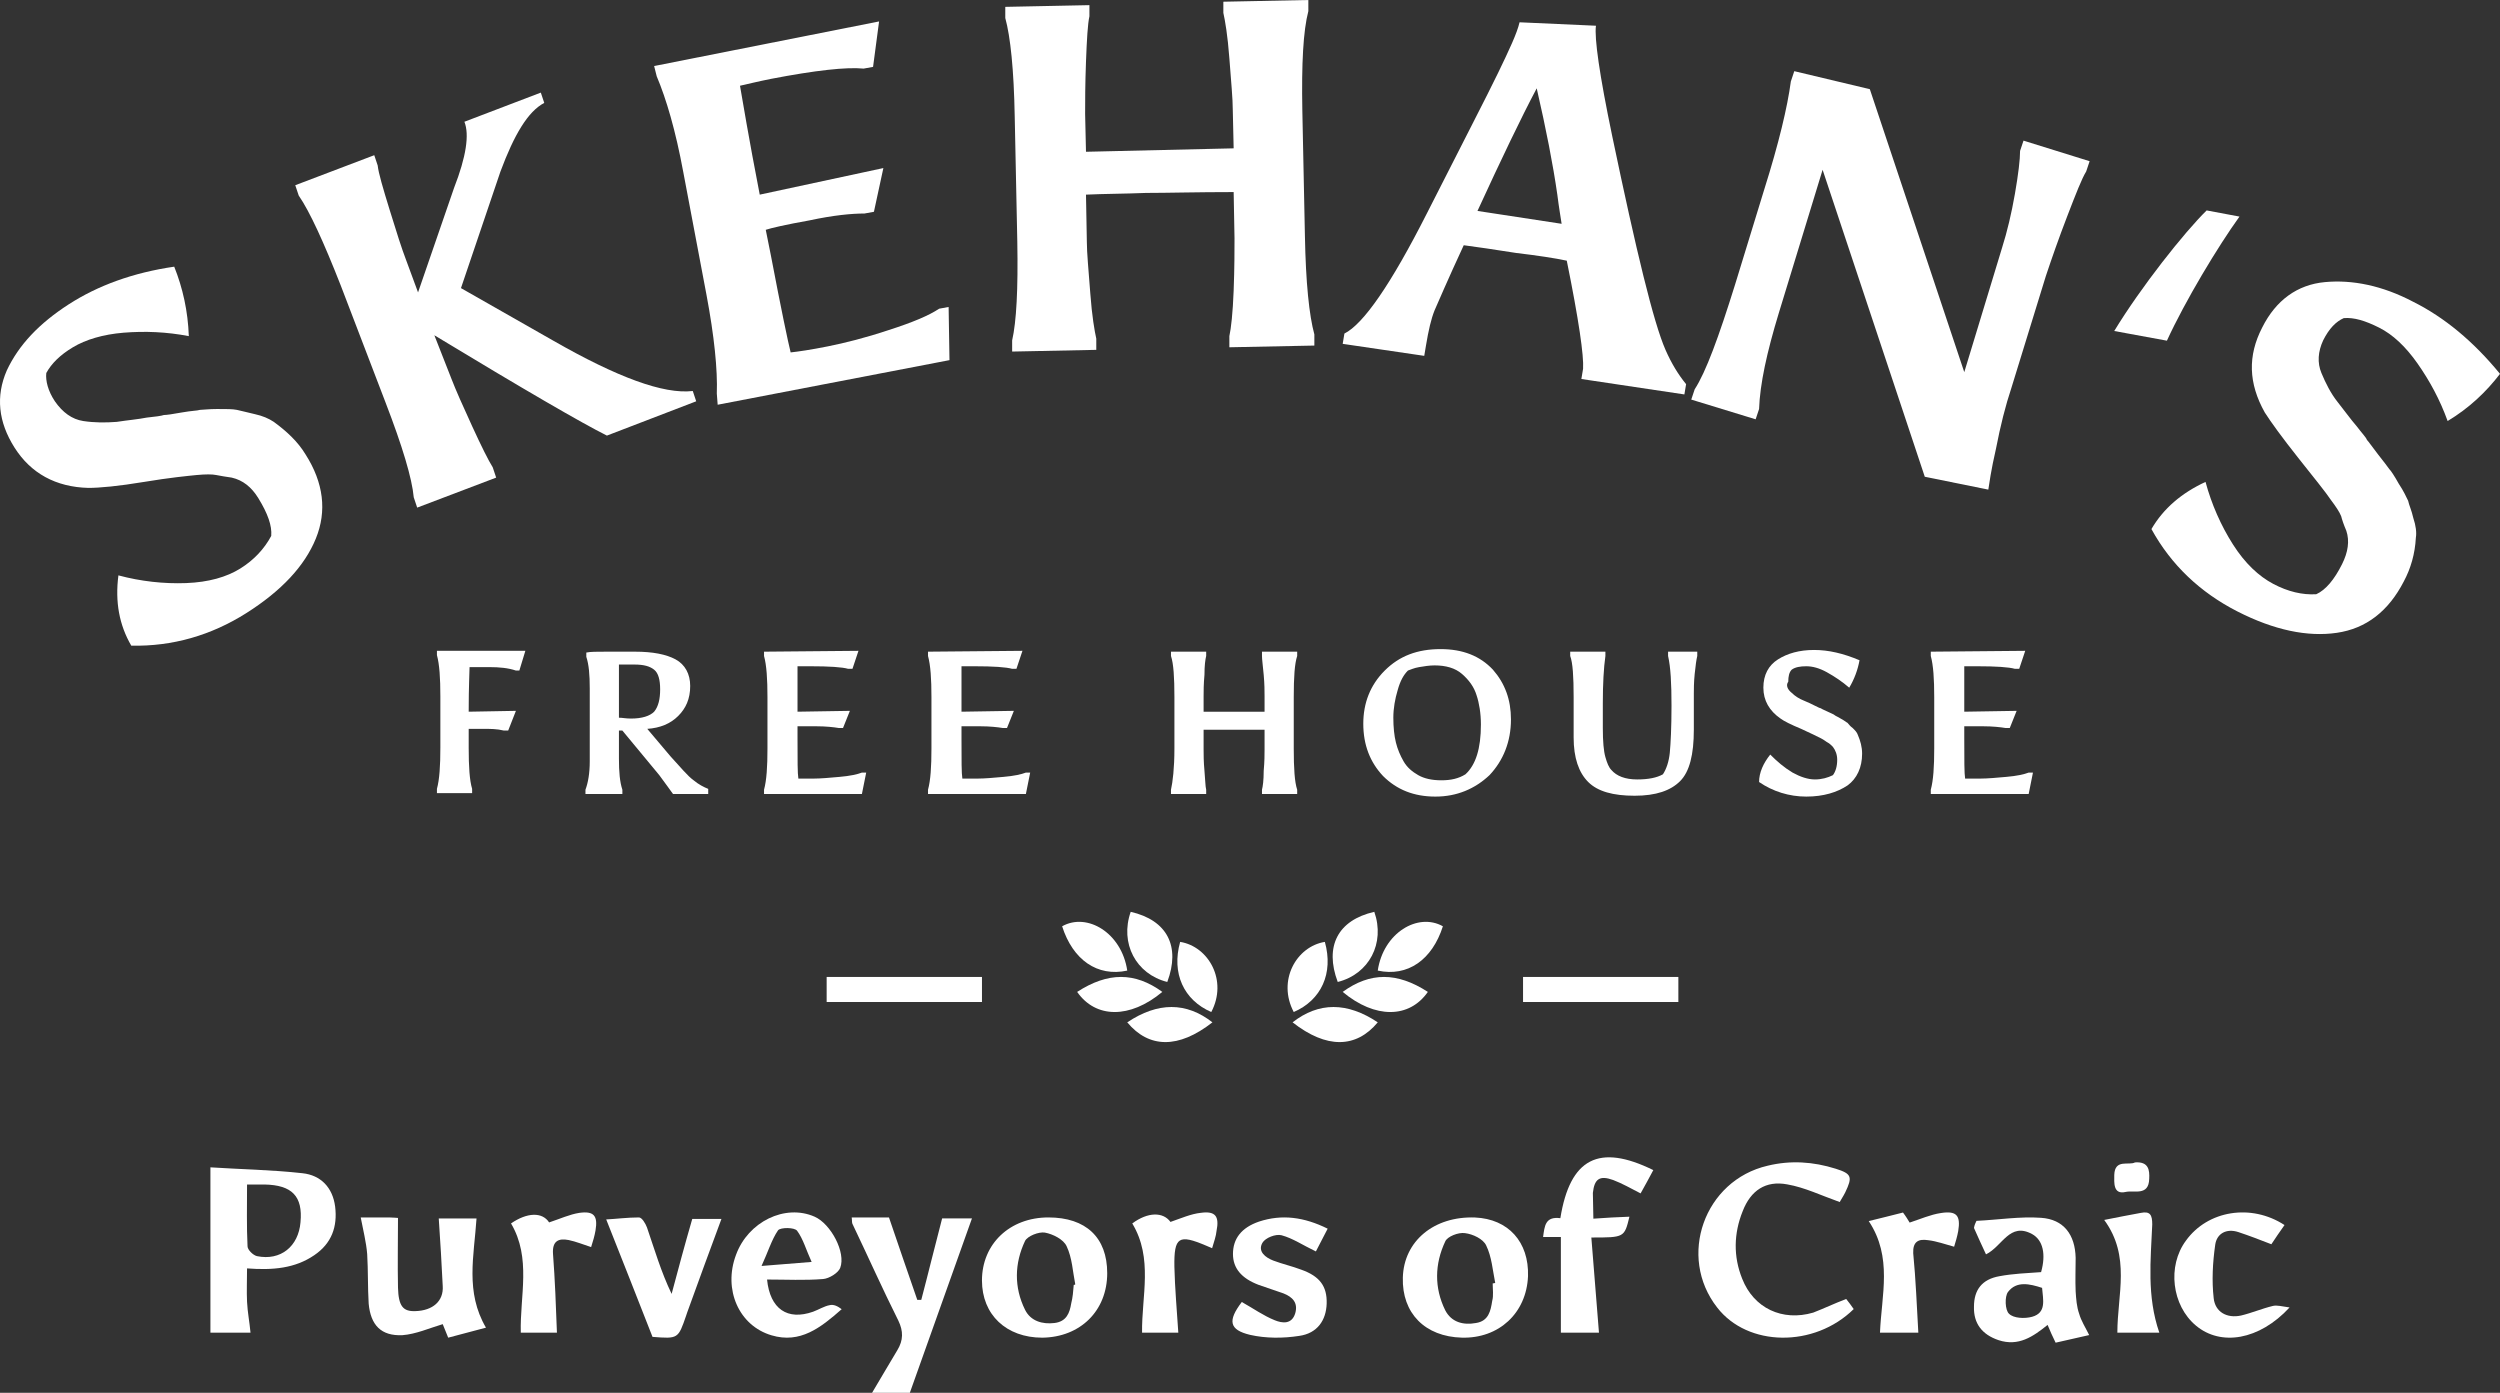 <?xml version="1.0" encoding="UTF-8"?>
<svg width="499px" height="278px" viewBox="0 0 499 278" version="1.1" xmlns="http://www.w3.org/2000/svg" xmlns:xlink="http://www.w3.org/1999/xlink">
    <rect x="0" y="0" width="499" height="278" fill="#333333" stroke="none"/>
    <title>Group 5</title>
    <g id="Page-2" stroke="none" stroke-width="1" fill="none" fill-rule="evenodd">
        <g id="Group-5" fill="#FFFFFF">
            <g id="fe1d9f9" fill-rule="nonzero">
                <g id="XMLID_4_">
                    <g id="XMLID_37_" transform="translate(87.211, 129.562)">
                        <path d="M15.766,4.279 C14.223,3.765 12.51,3.594 10.453,3.594 C8.397,3.594 7.026,3.594 6.512,3.594 C6.512,4.45 6.34,7.36 6.34,12.494 L15.766,12.323 L14.223,16.259 L13.366,16.259 C11.996,15.917 10.625,15.917 9.254,15.917 C7.883,15.917 6.855,15.917 6.34,15.917 L6.34,19.682 C6.34,23.448 6.512,26.186 7.026,27.898 L7.026,28.753 L0,28.753 L0,27.898 C0.514,26.015 0.685,23.277 0.685,19.682 L0.685,9.413 C0.685,5.819 0.514,3.081 0,1.198 L0,0.342 L17.651,0.342 L16.451,4.279 L15.766,4.279 Z" id="XMLID_38_"></path>
                        <path d="M33.759,0.513 L39.585,0.513 C43.012,0.513 45.754,1.027 47.639,2.054 C49.524,3.081 50.553,4.963 50.553,7.36 C50.553,9.927 49.696,11.809 48.153,13.35 C46.611,14.89 44.555,15.746 41.984,15.917 L46.611,21.394 C48.668,23.619 50.038,25.33 51.238,26.186 C52.266,27.042 53.294,27.555 54.151,27.898 L54.151,28.925 L47.125,28.925 C46.783,28.411 45.754,27.042 44.383,25.159 L37.015,16.259 C36.672,16.259 36.501,16.259 36.329,16.259 L36.329,21.907 C36.329,24.475 36.501,26.529 37.015,28.069 L37.015,28.925 L29.646,28.925 L29.646,28.069 C30.16,26.7 30.503,24.817 30.503,22.421 L30.503,7.873 C30.503,5.135 30.332,3.081 29.817,1.54 L29.817,0.685 C30.674,0.513 31.874,0.513 33.759,0.513 Z M44.555,8.044 C44.555,6.161 44.212,4.792 43.355,4.108 C42.498,3.423 41.299,3.081 39.414,3.081 C37.7,3.081 36.672,3.081 36.329,3.081 C36.329,3.936 36.329,7.36 36.329,13.692 C37.015,13.692 37.7,13.863 38.728,13.863 C40.956,13.863 42.498,13.35 43.355,12.494 C44.212,11.467 44.555,9.927 44.555,8.044 Z" id="XMLID_40_"></path>
                        <path d="M74.544,3.423 C73.515,3.423 72.487,3.423 71.973,3.423 C71.973,4.621 71.973,7.702 71.973,12.494 L82.426,12.323 L81.055,15.746 L80.199,15.746 C79.17,15.575 77.628,15.404 75.743,15.404 C73.687,15.404 72.487,15.404 71.973,15.404 L71.973,17.629 C71.973,22.25 71.973,24.817 72.144,25.844 C72.83,25.844 73.858,25.844 75.229,25.844 C76.6,25.844 78.485,25.673 80.37,25.502 C82.426,25.33 83.969,24.988 84.825,24.646 L85.682,24.646 L84.825,28.925 L65.29,28.925 L65.29,28.069 C65.804,26.186 65.975,23.448 65.975,19.854 L65.975,9.584 C65.975,5.99 65.804,3.252 65.29,1.369 L65.29,0.513 L84.14,0.342 L82.94,3.936 L82.084,3.936 C80.884,3.594 78.314,3.423 74.544,3.423 Z" id="XMLID_43_"></path>
                        <path d="M107.274,3.423 C106.246,3.423 105.218,3.423 104.704,3.423 C104.704,4.621 104.704,7.702 104.704,12.494 L115.157,12.323 L113.786,15.746 L112.929,15.746 C111.901,15.575 110.359,15.404 108.474,15.404 C106.417,15.404 105.218,15.404 104.704,15.404 L104.704,17.629 C104.704,22.25 104.704,24.817 104.875,25.844 C105.561,25.844 106.589,25.844 107.96,25.844 C109.331,25.844 111.216,25.673 113.101,25.502 C115.157,25.33 116.699,24.988 117.556,24.646 L118.413,24.646 L117.556,28.925 L98.02,28.925 L98.02,28.069 C98.535,26.186 98.706,23.448 98.706,19.854 L98.706,9.584 C98.706,5.99 98.535,3.252 98.02,1.369 L98.02,0.513 L116.871,0.342 L115.671,3.936 L114.814,3.936 C113.615,3.594 111.044,3.423 107.274,3.423 Z" id="XMLID_45_"></path>
                        <path d="M171.022,9.584 L171.022,19.854 C171.022,23.79 171.193,26.529 171.707,28.069 L171.707,28.925 L164.681,28.925 L164.681,28.069 C164.853,27.384 165.024,26.186 165.024,24.304 C165.195,22.421 165.195,21.052 165.195,20.025 L165.195,16.088 C162.111,16.088 159.712,16.088 157.998,16.088 C156.284,16.088 154.571,16.088 153.028,16.088 L153.028,20.025 C153.028,21.052 153.028,22.421 153.2,24.304 C153.371,26.186 153.371,27.384 153.543,28.069 L153.543,28.925 L146.517,28.925 L146.517,28.069 C146.859,26.529 147.202,23.79 147.202,19.854 L147.202,9.584 C147.202,5.648 147.031,2.91 146.517,1.369 L146.517,0.513 L153.543,0.513 L153.543,1.369 C153.371,2.054 153.2,3.252 153.2,5.135 C153.028,7.017 153.028,8.386 153.028,9.413 L153.028,12.494 L165.195,12.494 L165.195,9.413 C165.195,8.386 165.195,7.017 165.024,5.135 C164.853,3.252 164.681,2.054 164.681,1.369 L164.681,0.513 L171.707,0.513 L171.707,1.369 C171.193,2.91 171.022,5.648 171.022,9.584 Z" id="XMLID_47_"></path>
                        <path d="M199.297,29.438 C195.013,29.438 191.585,28.069 188.844,25.33 C186.273,22.592 184.902,19.169 184.902,14.89 C184.902,10.783 186.273,7.188 189.186,4.279 C192.1,1.369 195.698,0 200.325,0 C204.781,0 208.208,1.369 210.778,4.108 C213.177,6.846 214.377,10.098 214.377,14.034 C214.377,18.484 212.835,22.25 210.093,25.159 C207.18,27.898 203.581,29.438 199.297,29.438 Z M208.379,15.061 C208.379,12.836 208.036,10.783 207.522,9.242 C207.008,7.531 205.98,6.161 204.609,4.963 C203.238,3.765 201.353,3.252 199.126,3.252 C198.097,3.252 197.069,3.423 196.041,3.594 C195.013,3.765 194.327,4.108 193.813,4.279 C192.956,5.135 192.271,6.333 191.757,8.215 C191.243,9.927 190.9,11.809 190.9,13.692 C190.9,15.575 191.071,17.286 191.414,18.656 C191.757,20.025 192.271,21.223 192.956,22.421 C193.642,23.619 194.67,24.475 195.87,25.159 C197.069,25.844 198.611,26.186 200.496,26.186 C202.381,26.186 203.924,25.844 205.295,24.988 C207.351,23.105 208.379,19.854 208.379,15.061 Z" id="XMLID_49_"></path>
                        <path d="M250.878,8.9 L250.878,16.088 C250.878,21.052 250.021,24.475 248.136,26.357 C246.251,28.24 243.338,29.267 239.053,29.267 C234.769,29.267 231.685,28.411 229.8,26.529 C227.915,24.646 226.887,21.736 226.887,17.629 L226.887,9.584 C226.887,5.477 226.715,2.738 226.201,1.369 L226.201,0.513 L233.227,0.513 L233.227,1.369 C232.884,3.765 232.713,7.017 232.713,10.783 L232.713,15.746 C232.713,18.484 232.884,20.367 233.227,21.565 C233.57,22.763 233.913,23.619 234.427,24.132 C235.455,25.33 237.168,26.015 239.568,26.015 C241.795,26.015 243.509,25.673 244.708,24.988 C245.394,23.961 245.908,22.421 246.079,20.709 C246.251,18.827 246.422,15.746 246.422,11.296 C246.422,6.846 246.251,3.594 245.737,1.369 L245.737,0.513 L251.563,0.513 L251.563,1.369 C251.392,2.054 251.22,3.252 251.049,4.963 C250.878,6.675 250.878,8.044 250.878,8.9 Z" id="XMLID_52_"></path>
                        <path d="M270.413,8.729 C271.099,9.413 271.955,9.927 272.812,10.269 C273.669,10.611 274.355,10.954 275.04,11.296 C275.725,11.638 276.068,11.809 276.24,11.809 C276.411,11.981 276.925,12.152 277.61,12.494 C278.296,12.836 278.81,13.008 278.981,13.179 C279.153,13.35 279.667,13.521 280.181,13.863 C280.866,14.206 281.209,14.548 281.552,14.719 C281.723,14.89 282.066,15.404 282.58,15.746 C283.094,16.259 283.437,16.602 283.608,17.115 C284.122,18.313 284.465,19.511 284.465,20.881 C284.465,23.619 283.437,25.844 281.552,27.213 C279.495,28.582 276.754,29.438 273.326,29.438 C269.899,29.438 266.643,28.411 263.901,26.529 C263.901,24.646 264.758,22.763 266.129,21.052 C267.5,22.421 268.871,23.619 270.585,24.646 C272.127,25.502 273.669,26.015 275.04,26.015 C276.411,26.015 277.61,25.673 278.639,25.159 C279.153,24.475 279.495,23.448 279.495,22.079 C279.495,21.052 279.153,20.196 278.639,19.511 C278.296,19.169 277.953,18.827 277.61,18.656 C277.268,18.484 276.925,18.142 276.24,17.8 C275.554,17.457 274.183,16.773 272.298,15.917 C270.242,15.061 268.871,14.377 268.185,13.863 C265.958,12.323 264.758,10.269 264.758,7.702 C264.758,5.135 265.786,3.252 267.671,2.054 C269.556,0.856 271.955,0.171 274.869,0.171 C277.782,0.171 280.695,0.856 283.951,2.225 C283.608,4.108 282.923,5.99 281.895,7.702 C280.524,6.504 278.981,5.477 277.439,4.621 C275.897,3.765 274.526,3.423 273.326,3.423 C272.127,3.423 271.099,3.594 270.413,4.108 C269.899,4.621 269.728,5.477 269.728,6.504 C269.214,7.188 269.556,8.044 270.413,8.729 Z" id="XMLID_54_"></path>
                        <path d="M307.428,3.423 C306.4,3.423 305.372,3.423 304.857,3.423 C304.857,4.621 304.857,7.702 304.857,12.494 L315.311,12.323 L313.94,15.746 L313.083,15.746 C312.055,15.575 310.512,15.404 308.627,15.404 C306.571,15.404 305.372,15.404 304.857,15.404 L304.857,17.629 C304.857,22.25 304.857,24.817 305.029,25.844 C305.714,25.844 306.742,25.844 308.113,25.844 C309.484,25.844 311.369,25.673 313.254,25.502 C315.311,25.33 316.853,24.988 317.71,24.646 L318.567,24.646 L317.71,28.925 L298.174,28.925 L298.174,28.069 C298.688,26.186 298.86,23.448 298.86,19.854 L298.86,9.584 C298.86,5.99 298.688,3.252 298.174,1.369 L298.174,0.513 L317.024,0.342 L315.825,3.936 L314.968,3.936 C313.768,3.594 311.198,3.423 307.428,3.423 Z" id="XMLID_61_"></path>
                    </g>
                    <g id="XMLID_15_">
                        <path d="M16.609,84.036 C18.837,84.378 21.064,84.378 23.292,84.207 C25.52,83.864 27.576,83.693 29.29,83.351 C31.004,83.18 32.203,83.009 32.717,82.837 C33.231,82.837 34.431,82.666 36.316,82.324 C38.201,81.982 39.4,81.982 39.915,81.811 C40.429,81.811 41.628,81.639 43.342,81.639 C45.227,81.639 46.426,81.639 47.283,81.811 C48.14,81.982 49.34,82.324 50.882,82.666 C52.424,83.009 53.624,83.522 54.652,84.207 C57.222,86.089 59.45,88.143 60.992,90.71 C64.591,96.358 65.276,102.006 63.049,107.483 C60.821,112.96 56.194,117.924 49.168,122.374 C42.142,126.823 34.431,129.048 26.205,128.877 C23.806,124.77 22.949,120.149 23.635,114.843 C28.09,116.041 32.717,116.554 37.173,116.383 C41.628,116.212 45.227,115.185 47.969,113.474 C50.711,111.762 52.767,109.537 54.138,106.97 C54.309,104.916 53.452,102.52 51.567,99.439 C50.196,97.214 48.483,95.845 46.255,95.332 C45.055,95.16 44.027,94.989 43.17,94.818 C42.314,94.647 41.114,94.647 39.229,94.818 C37.515,94.989 33.917,95.332 28.776,96.187 C23.635,97.043 19.865,97.385 17.637,97.385 C11.125,97.214 6.156,94.476 2.9,89.341 C-0.356,84.207 -0.87,79.072 1.358,73.938 C3.757,68.803 7.869,64.524 13.696,60.759 C19.522,56.994 26.548,54.426 34.774,53.228 C36.487,57.507 37.515,62.128 37.687,67.091 C33.231,66.236 28.947,66.065 24.663,66.407 C20.55,66.749 17.123,67.776 14.553,69.316 C11.982,70.857 10.268,72.568 9.24,74.451 C9.069,75.991 9.583,78.045 10.954,80.099 C12.496,82.324 14.381,83.693 16.609,84.036 Z" id="XMLID_16_"></path>
                        <path d="M92.695,24.304 L107.946,18.484 L108.632,20.538 C105.376,22.25 102.634,26.871 99.892,34.23 L92.009,57.507 L110.345,67.947 C123.198,75.307 132.451,78.73 138.278,78.045 L138.963,80.099 L121.141,86.945 C116,84.378 104.519,77.703 86.697,66.92 L90.124,75.649 C90.981,77.874 92.352,80.955 94.237,85.062 C96.122,89.17 97.493,91.909 98.35,93.278 L99.035,95.332 L83.27,101.322 L82.584,99.268 C82.242,95.503 80.357,89.17 76.929,80.27 L68.018,56.994 C64.591,48.265 61.849,42.274 59.621,39.023 L58.936,36.969 L74.702,30.978 L75.387,33.032 C75.558,34.573 76.415,37.482 77.786,41.932 C79.157,46.382 80.185,49.634 81.042,51.859 L83.441,58.363 L90.638,37.482 C93.038,31.321 93.723,26.871 92.695,24.304 Z" id="XMLID_19_"></path>
                        <path d="M153.872,15.746 C151.301,16.259 149.245,16.773 147.703,17.115 C148.217,20.025 149.416,27.384 151.644,38.851 L176.321,33.546 L174.436,42.274 L172.551,42.617 C169.98,42.617 166.382,42.959 161.583,43.986 C156.785,44.842 153.872,45.526 152.844,45.869 L153.872,51.003 C155.928,61.786 157.299,68.29 157.813,70.343 C159.356,70.172 161.755,69.83 165.182,69.145 C168.609,68.461 172.722,67.434 177.349,65.893 C182.147,64.353 185.403,62.984 187.459,61.615 L189.344,61.272 L189.516,71.884 L143.247,80.784 L143.076,78.559 C143.247,73.766 142.562,67.091 141.02,58.876 L136.393,34.402 C134.85,26.015 132.965,19.682 131.08,15.233 L130.566,13.179 L175.464,4.279 L174.264,13.35 L172.379,13.692 C168.952,13.35 162.783,14.034 153.872,15.746 Z" id="XMLID_22_"></path>
                        <path d="M259.947,22.079 L260.461,47.067 C260.632,56.48 261.317,62.984 262.346,66.749 L262.346,68.974 L245.381,69.316 L245.381,67.091 C245.723,65.551 246.066,62.47 246.237,58.02 C246.409,53.399 246.409,49.976 246.409,47.58 L246.237,38.338 C238.869,38.338 233.042,38.509 228.758,38.509 C224.474,38.68 220.361,38.68 216.763,38.851 L216.934,48.265 C216.934,50.49 217.277,53.913 217.62,58.534 C217.962,63.155 218.476,66.065 218.819,67.605 L218.819,69.83 L202.025,70.172 L202.025,67.947 C202.882,64.182 203.225,57.678 203.054,48.265 L202.539,23.277 C202.368,13.863 201.683,7.36 200.654,3.594 L200.654,1.369 L217.448,1.027 L217.448,3.252 C217.105,4.792 216.934,7.873 216.763,12.323 C216.591,16.944 216.591,20.367 216.591,22.763 L216.763,30.294 L246.237,29.609 L246.066,22.079 C246.066,19.682 245.723,16.259 245.381,11.638 C245.038,7.017 244.524,4.108 244.181,2.567 L244.181,0.342 L261.146,0 L261.146,2.225 C260.118,6.161 259.775,12.665 259.947,22.079 Z" id="XMLID_24_"></path>
                        <path d="M312.727,52.03 C310.328,51.517 306.9,51.003 302.616,50.49 C298.332,49.805 294.734,49.292 292.163,48.949 C288.907,55.967 287.022,60.417 286.337,61.957 C285.651,63.668 285.137,65.893 284.623,68.974 L284.28,71.028 L268.001,68.632 L268.343,66.578 C272.113,64.695 277.597,56.822 284.794,42.617 C291.992,28.411 296.79,19.169 299.018,14.548 C301.245,9.927 302.788,6.675 303.302,4.45 L318.553,5.135 C318.21,7.531 319.239,14.89 321.809,27.213 C326.607,50.147 330.035,64.353 332.434,69.83 C333.633,72.568 335.004,74.793 336.546,76.676 L336.204,78.73 L315.64,75.649 L315.983,73.595 C316.154,71.028 315.126,63.84 312.727,52.03 Z M306.729,17.629 C303.644,23.448 299.703,31.663 294.905,42.103 L311.699,44.671 C311.527,43.473 311.185,41.59 310.842,38.851 C309.985,32.861 308.614,25.844 306.729,17.629 Z" id="XMLID_26_"></path>
                        <path d="M350.427,83.693 L337.575,79.757 L338.26,77.703 C340.488,74.28 343.058,67.263 346.314,56.822 L352.141,37.825 C355.054,28.582 356.767,21.394 357.453,16.259 L358.138,14.206 L373.218,17.8 L392.069,74.28 L399.609,49.463 C400.637,46.211 401.494,42.617 402.179,38.68 C402.865,34.744 403.207,31.834 403.207,30.123 L403.893,28.069 L417.088,32.177 L416.402,34.23 C415.545,35.6 414.346,38.68 412.632,43.13 C410.919,47.58 409.548,51.517 408.348,55.111 L401.494,77.361 C400.294,80.955 399.266,85.062 398.409,89.512 C397.381,93.962 397.038,96.701 396.867,97.728 L384.186,95.16 L363.793,33.888 L355.054,62.47 C352.655,70.343 351.284,76.676 351.112,81.639 L350.427,83.693 Z" id="XMLID_33_"></path>
                        <path d="M463.356,74.451 C464.213,76.505 465.241,78.559 466.612,80.27 C467.983,81.982 469.183,83.693 470.382,85.062 C471.41,86.432 472.267,87.287 472.439,87.801 C472.781,88.143 473.467,89.17 474.666,90.71 C475.866,92.251 476.551,93.107 476.894,93.62 C477.237,93.962 477.922,94.989 478.779,96.53 C479.807,98.07 480.321,99.268 480.664,99.953 C480.835,100.808 481.349,101.835 481.692,103.376 C482.206,104.916 482.378,106.285 482.206,107.312 C482.035,110.564 481.178,113.474 479.807,116.041 C476.723,122.031 472.267,125.454 466.441,126.31 C460.614,127.166 453.931,125.797 446.562,122.031 C439.194,118.266 433.367,112.789 429.426,105.601 C431.825,101.493 435.424,98.412 440.222,96.187 C441.422,100.637 443.307,104.916 445.706,108.681 C448.105,112.447 450.847,115.014 453.76,116.554 C456.673,118.095 459.586,118.779 462.328,118.608 C464.213,117.752 465.927,115.699 467.469,112.618 C468.668,110.222 469.011,107.997 468.326,105.943 C467.812,104.745 467.469,103.718 467.298,103.033 C466.955,102.178 466.269,101.151 465.241,99.781 C464.213,98.241 461.985,95.503 458.729,91.395 C455.473,87.287 453.246,84.207 452.046,82.324 C448.79,76.505 448.619,71.028 451.532,65.38 C454.274,59.903 458.558,56.822 464.042,56.309 C469.525,55.795 475.523,56.994 481.692,60.245 C487.861,63.326 493.688,68.118 499,74.622 C496.258,78.216 492.831,81.468 488.547,84.036 C487.004,79.757 484.948,75.991 482.549,72.568 C480.15,69.145 477.579,66.749 474.838,65.38 C472.096,64.011 469.868,63.326 467.812,63.497 C466.269,64.182 464.898,65.551 463.699,67.947 C462.671,70.172 462.499,72.397 463.356,74.451 Z" id="XMLID_35_"></path>
                    </g>
                </g>
                <g id="XMLID_9_" transform="translate(422, 42)">
                    <path d="M0,24.068 C5.345,15.284 13.966,4.392 18.448,0 L25,1.23 C20.69,7.203 14.138,18.095 10.517,26 L0,24.068 Z" id="XMLID_14_"></path>
                </g>
            </g>
            <g id="Group-4" transform="translate(165, 182)">
                <g id="Group" transform="translate(47, 0)" fill-rule="nonzero">
                    <g id="Group-3" transform="translate(45, 0)">
                        <path d="M18,11.731 C19.117,4.18 26.023,0.081 31,2.886 C28.867,9.574 23.992,13.026 18,11.731 Z" id="Path"></path>
                        <path d="M11,15.984 C16.48,12.005 21.849,12.005 28,15.984 C24.309,21.288 17.487,21.39 11,15.984 Z" id="Path"></path>
                        <path d="M1,22.06 C6.222,17.98 11.889,17.98 18,22.06 C13.667,27.262 7.778,27.364 1,22.06 Z" id="Path"></path>
                        <path d="M7.441,6 C9.201,12.279 6.716,17.632 1.229,20 C-2.085,13.721 1.746,6.926 7.441,6 Z" id="Path"></path>
                        <path d="M10.011,14 C7.345,6.896 10.011,1.672 17.311,0 C19.513,6.269 16.268,12.433 10.011,14 Z" id="Path"></path>
                    </g>
                    <g id="Group-3" transform="translate(15.5, 13) scale(-1, 1) translate(-15.5, -13) ">
                        <path d="M18,11.731 C19.117,4.18 26.023,0.081 31,2.886 C28.867,9.574 23.992,13.026 18,11.731 Z" id="Path"></path>
                        <path d="M11,15.984 C16.48,12.005 21.849,12.005 28,15.984 C24.309,21.288 17.487,21.39 11,15.984 Z" id="Path"></path>
                        <path d="M1,22.06 C6.222,17.98 11.889,17.98 18,22.06 C13.667,27.262 7.778,27.364 1,22.06 Z" id="Path"></path>
                        <path d="M7.441,6 C9.201,12.279 6.716,17.632 1.229,20 C-2.085,13.721 1.746,6.926 7.441,6 Z" id="Path"></path>
                        <path d="M10.011,14 C7.345,6.896 10.011,1.672 17.311,0 C19.513,6.269 16.268,12.433 10.011,14 Z" id="Path"></path>
                    </g>
                </g>
                <g id="Group-2" transform="translate(0, 13)">
                    <rect id="Rectangle" x="139" y="0" width="31" height="5"></rect>
                    <rect id="Rectangle" x="0" y="0" width="31" height="5"></rect>
                </g>
            </g>
            <g id="Group-16" transform="translate(42, 231)" fill-rule="nonzero">
                <path d="M7.31,22.172 C7.31,24.62 7.211,26.774 7.31,28.831 C7.409,30.887 7.804,32.846 8.001,35 C5.137,35 2.371,35 0,35 C0,24.131 0,13.457 0,2 C5.927,2.392 12.249,2.49 18.373,3.175 C22.028,3.567 24.399,6.015 24.893,9.834 C25.387,13.849 24.201,17.178 20.744,19.528 C16.892,22.172 12.446,22.564 7.31,22.172 Z M7.31,5.427 C7.31,9.736 7.211,13.751 7.409,17.766 C7.409,18.451 8.495,19.528 9.285,19.724 C14.027,20.703 17.583,17.766 17.978,12.967 C18.472,7.777 16.299,5.525 10.767,5.427 C9.681,5.427 8.594,5.427 7.31,5.427 Z" id="Shape"></path>
                <path d="M326.503,28.277 C327.002,28.881 327.501,29.587 328,30.292 C320.116,38.052 306.843,37.85 300.756,29.99 C292.772,19.812 298.161,4.595 310.835,1.673 C315.425,0.564 319.916,0.867 324.407,2.277 C327.601,3.285 327.8,3.89 326.303,7.014 C325.904,7.82 325.405,8.525 325.206,8.928 C321.513,7.618 318.22,6.006 314.727,5.401 C310.435,4.595 307.441,6.611 305.845,10.742 C304.049,15.176 303.95,19.812 305.745,24.246 C308.04,30.091 313.729,32.812 319.916,30.998 C322.012,30.191 324.108,29.184 326.503,28.277 Z" id="Path"></path>
                <path d="M53.115,12.2 C52.619,19.7 50.833,26.9 55,34 C52.421,34.7 50.04,35.3 47.46,36 C46.964,34.8 46.567,33.8 46.369,33.3 C43.69,34.1 41.012,35.3 38.333,35.5 C34.067,35.7 31.984,33.5 31.587,29.2 C31.389,25.9 31.488,22.6 31.29,19.3 C31.091,16.9 30.496,14.6 30,12 C31.885,12 33.77,12 35.655,12 C36.448,12 37.242,12.1 37.44,12.1 C37.44,16.9 37.341,21.4 37.44,26 C37.54,29.7 38.432,30.8 40.913,30.7 C44.385,30.6 46.567,28.7 46.369,25.7 C46.171,21.3 45.873,16.8 45.575,12.2 C47.857,12.2 50.536,12.2 53.115,12.2 Z" id="Path"></path>
                <path d="M139.604,47 C137.224,47 134.744,47 132.066,47 C133.852,44.026 135.438,41.249 137.124,38.473 C138.315,36.49 138.315,34.705 137.323,32.623 C134.149,26.278 131.273,19.833 128.198,13.388 C128,13.091 128.099,12.694 128,12 C130.678,12 133.157,12 135.438,12 C137.323,17.552 139.207,23.006 141.092,28.459 C141.389,28.459 141.587,28.459 141.885,28.459 C143.273,23.204 144.563,17.85 146.05,12.198 C147.538,12.198 149.719,12.198 152,12.198 C147.836,23.898 143.769,35.3 139.604,47 Z" id="Path"></path>
                <path d="M352.504,12.683 C356.804,12.48 361.203,11.771 365.402,12.075 C369.901,12.379 372.2,15.418 372.3,20.079 C372.3,22.308 372.2,24.537 372.3,26.766 C372.4,28.286 372.5,29.806 373,31.225 C373.4,32.643 374.2,33.859 375,35.48 C372.7,35.987 370.601,36.493 368.301,37 C367.701,35.784 367.201,34.67 366.701,33.454 C363.803,35.784 360.903,37.811 356.904,36.493 C353.604,35.379 351.904,33.15 352.004,29.806 C352.004,26.463 353.604,24.335 357.103,23.727 C359.803,23.22 362.603,23.119 365.402,22.916 C366.401,19.37 365.802,16.533 363.603,15.317 C359.103,12.885 357.703,17.749 354.404,19.37 C353.604,17.647 352.804,15.925 352.004,14.101 C352.104,13.493 352.304,13.088 352.504,12.683 Z M365.602,26.057 C363.103,25.247 360.503,24.639 358.803,26.868 C358.103,27.78 358.203,30.515 359.003,31.225 C359.903,32.136 362.103,32.238 363.603,31.833 C366.501,31.022 365.802,28.489 365.602,26.057 Z" id="Shape"></path>
                <path d="M262.993,23.711 C262.691,31.12 257.149,36.19 249.795,35.995 C242.44,35.8 237.805,31.12 238.006,24.003 C238.208,16.692 244.253,11.72 252.415,12.012 C259.063,12.305 263.194,16.887 262.993,23.711 Z M255.941,25.173 C256.143,25.173 256.344,25.076 256.444,25.076 C255.941,22.541 255.74,19.811 254.631,17.569 C254.027,16.302 252.012,15.327 250.399,15.132 C249.09,14.937 246.873,15.814 246.47,16.789 C244.354,21.274 244.253,26.051 246.47,30.535 C247.679,32.875 249.996,33.557 252.616,33.07 C255.135,32.68 255.538,30.633 255.84,28.683 C256.143,27.611 255.941,26.343 255.941,25.173 Z" id="Shape"></path>
                <path d="M167.259,12 C174.749,12 179,16 179,23.122 C179,30.634 173.635,35.902 166.044,36 C158.857,36 154,31.415 154,24.585 C154,17.268 159.566,12 167.259,12 Z M172.32,25.463 C172.421,25.463 172.522,25.463 172.623,25.366 C172.117,22.829 172.016,20.098 170.902,17.756 C170.295,16.39 168.17,15.317 166.55,15.024 C165.335,14.829 163.109,15.707 162.602,16.683 C160.477,21.171 160.376,25.951 162.602,30.439 C163.716,32.683 166.044,33.366 168.473,33.073 C170.902,32.78 171.51,31.024 171.813,29.171 C172.117,28 172.218,26.732 172.32,25.463 Z" id="Shape"></path>
                <path d="M111.103,24.394 C111.703,30.313 115.202,32.62 120.301,30.815 C121.401,30.413 122.501,29.711 123.6,29.51 C124.4,29.31 125.2,29.711 126,30.313 C121.801,34.025 117.701,37.235 112.003,35.53 C105.504,33.624 102.305,26.4 104.904,19.478 C107.304,12.856 114.702,9.244 120.601,11.853 C123.8,13.257 126.9,18.976 125.7,22.086 C125.3,23.089 123.5,24.193 122.301,24.293 C118.601,24.594 114.902,24.394 111.103,24.394 Z M110.003,21.685 C113.802,21.384 116.402,21.183 120.001,20.882 C118.901,18.474 118.301,16.267 117.102,14.662 C116.602,13.96 113.802,13.96 113.302,14.562 C112.003,16.468 111.303,18.876 110.003,21.685 Z" id="Shape"></path>
                <path d="M276.037,12.248 C278.571,12.05 280.801,11.951 283.235,11.852 C282.221,16.007 282.221,16.007 275.632,16.007 C276.139,22.338 276.646,28.471 277.153,35 C274.922,35 272.286,35 269.549,35 C269.549,28.669 269.549,22.338 269.549,15.908 C268.535,15.908 267.419,15.908 266,15.908 C266.304,13.731 266.406,11.753 269.447,12.149 C271.374,0.179 277.153,-2.789 288,2.553 C287.189,4.037 286.378,5.62 285.465,7.202 C283.539,6.213 281.815,5.224 279.99,4.531 C277.254,3.542 276.24,4.334 275.936,7.104 C275.936,8.785 276.037,10.368 276.037,12.248 Z" id="Path"></path>
                <path d="M205.863,28.88 C208.213,30.193 210.172,31.606 212.424,32.514 C213.893,33.12 215.852,33.423 216.538,31.101 C217.125,28.981 215.95,27.871 214.187,27.164 C212.522,26.559 210.858,26.054 209.193,25.448 C205.765,24.136 204.1,22.117 204.1,19.291 C204.1,16.263 205.765,14.042 209.291,12.831 C213.893,11.316 218.3,11.922 223,14.244 C222.12,15.96 221.336,17.474 220.651,18.786 C218.105,17.575 216.048,16.162 213.796,15.556 C212.62,15.253 210.564,16.061 209.976,17.07 C208.997,18.786 210.564,19.997 212.131,20.603 C213.991,21.31 215.852,21.713 217.713,22.42 C221.434,23.732 222.902,25.751 222.804,29.183 C222.706,32.514 220.945,35.139 217.321,35.644 C214.089,36.148 210.662,36.148 207.528,35.442 C203.317,34.432 203.023,32.615 205.863,28.88 Z" id="Path"></path>
                <path d="M96.175,12.299 C97.983,12.299 99.991,12.299 102,12.299 C99.69,18.584 97.38,24.768 95.17,30.952 C95.07,31.152 95.07,31.351 94.969,31.551 C93.362,36.239 93.362,36.239 88.24,35.84 C85.227,28.159 82.214,20.479 79,12.399 C81.009,12.299 83.218,12 85.528,12 C86.131,12 86.834,13.197 87.135,13.995 C88.642,18.384 89.948,22.873 92.057,27.262 C93.362,22.374 94.668,17.486 96.175,12.299 Z" id="Path"></path>
                <path d="M413.99,13.518 C412.981,14.931 412.173,16.142 411.365,17.353 C409.043,16.445 406.922,15.637 404.802,14.931 C402.38,14.124 400.461,15.234 400.158,17.454 C399.653,20.986 399.452,24.618 399.855,28.15 C400.158,30.875 402.481,32.187 405.307,31.581 C407.427,31.077 409.548,30.169 411.668,29.664 C412.476,29.462 413.485,29.765 415,29.967 C408.942,36.526 401.269,37.737 396.321,33.6 C391.475,29.563 390.566,21.692 394.302,16.646 C398.644,10.592 407.326,9.179 413.99,13.518 Z" id="Path"></path>
                <path d="M199.938,18.145 C199.254,17.842 198.961,17.741 198.765,17.64 C193.289,15.319 192.311,15.824 192.409,21.879 C192.507,26.118 192.898,30.458 193.191,35 C191.138,35 188.596,35 185.956,35 C185.858,27.733 188.205,20.163 184,13.199 C187.129,10.878 190.16,10.878 191.627,12.897 C193.68,12.19 195.734,11.282 197.689,11.08 C200.623,10.676 201.405,11.787 200.818,14.713 C200.721,15.723 200.33,16.833 199.938,18.145 Z" id="Path"></path>
                <path d="M67.604,12.994 C69.749,12.29 71.698,11.386 73.648,11.085 C76.573,10.683 77.352,11.688 76.865,14.602 C76.67,15.707 76.378,16.712 75.988,17.918 C74.428,17.415 72.966,16.812 71.503,16.511 C69.456,16.109 68.189,16.712 68.384,19.324 C68.774,24.449 68.969,29.674 69.164,35 C67.116,35 64.582,35 61.95,35 C61.755,27.665 64.094,20.128 60,13.195 C63.217,10.984 66.239,10.884 67.604,12.994 Z" id="Path"></path>
                <path d="M340.899,35 C338.654,35 336.001,35 333.245,35 C333.551,27.476 335.797,19.951 331,12.728 C333.347,12.126 335.592,11.624 337.838,11.022 C338.45,11.825 338.858,12.527 339.164,13.029 C341.307,12.327 343.348,11.424 345.39,11.123 C348.553,10.621 349.37,11.624 348.859,14.734 C348.655,15.838 348.349,16.841 348.043,17.845 C346.206,17.343 344.573,16.741 342.838,16.54 C340.899,16.239 339.777,16.841 339.879,19.149 C340.389,24.366 340.593,29.683 340.899,35 Z" id="Path"></path>
                <path d="M378,12.5 C380.624,12 382.945,11.5 385.267,11.1 C387.184,10.701 387.588,11.5 387.588,13.4 C387.285,20.5 386.478,27.7 389,35 C386.074,35 383.349,35 380.624,35 C380.624,27.4 383.349,19.8 378,12.5 Z" id="Path"></path>
                <path d="M384.155,1.015 C386.888,0.821 387.076,2.562 386.982,4.303 C386.888,7.785 383.967,6.528 382.271,6.915 C379.727,7.495 380.009,4.98 380.009,3.529 C380.104,0.241 382.93,1.692 384.155,1.015 Z" id="Path"></path>
            </g>
        </g>
    </g>
</svg>